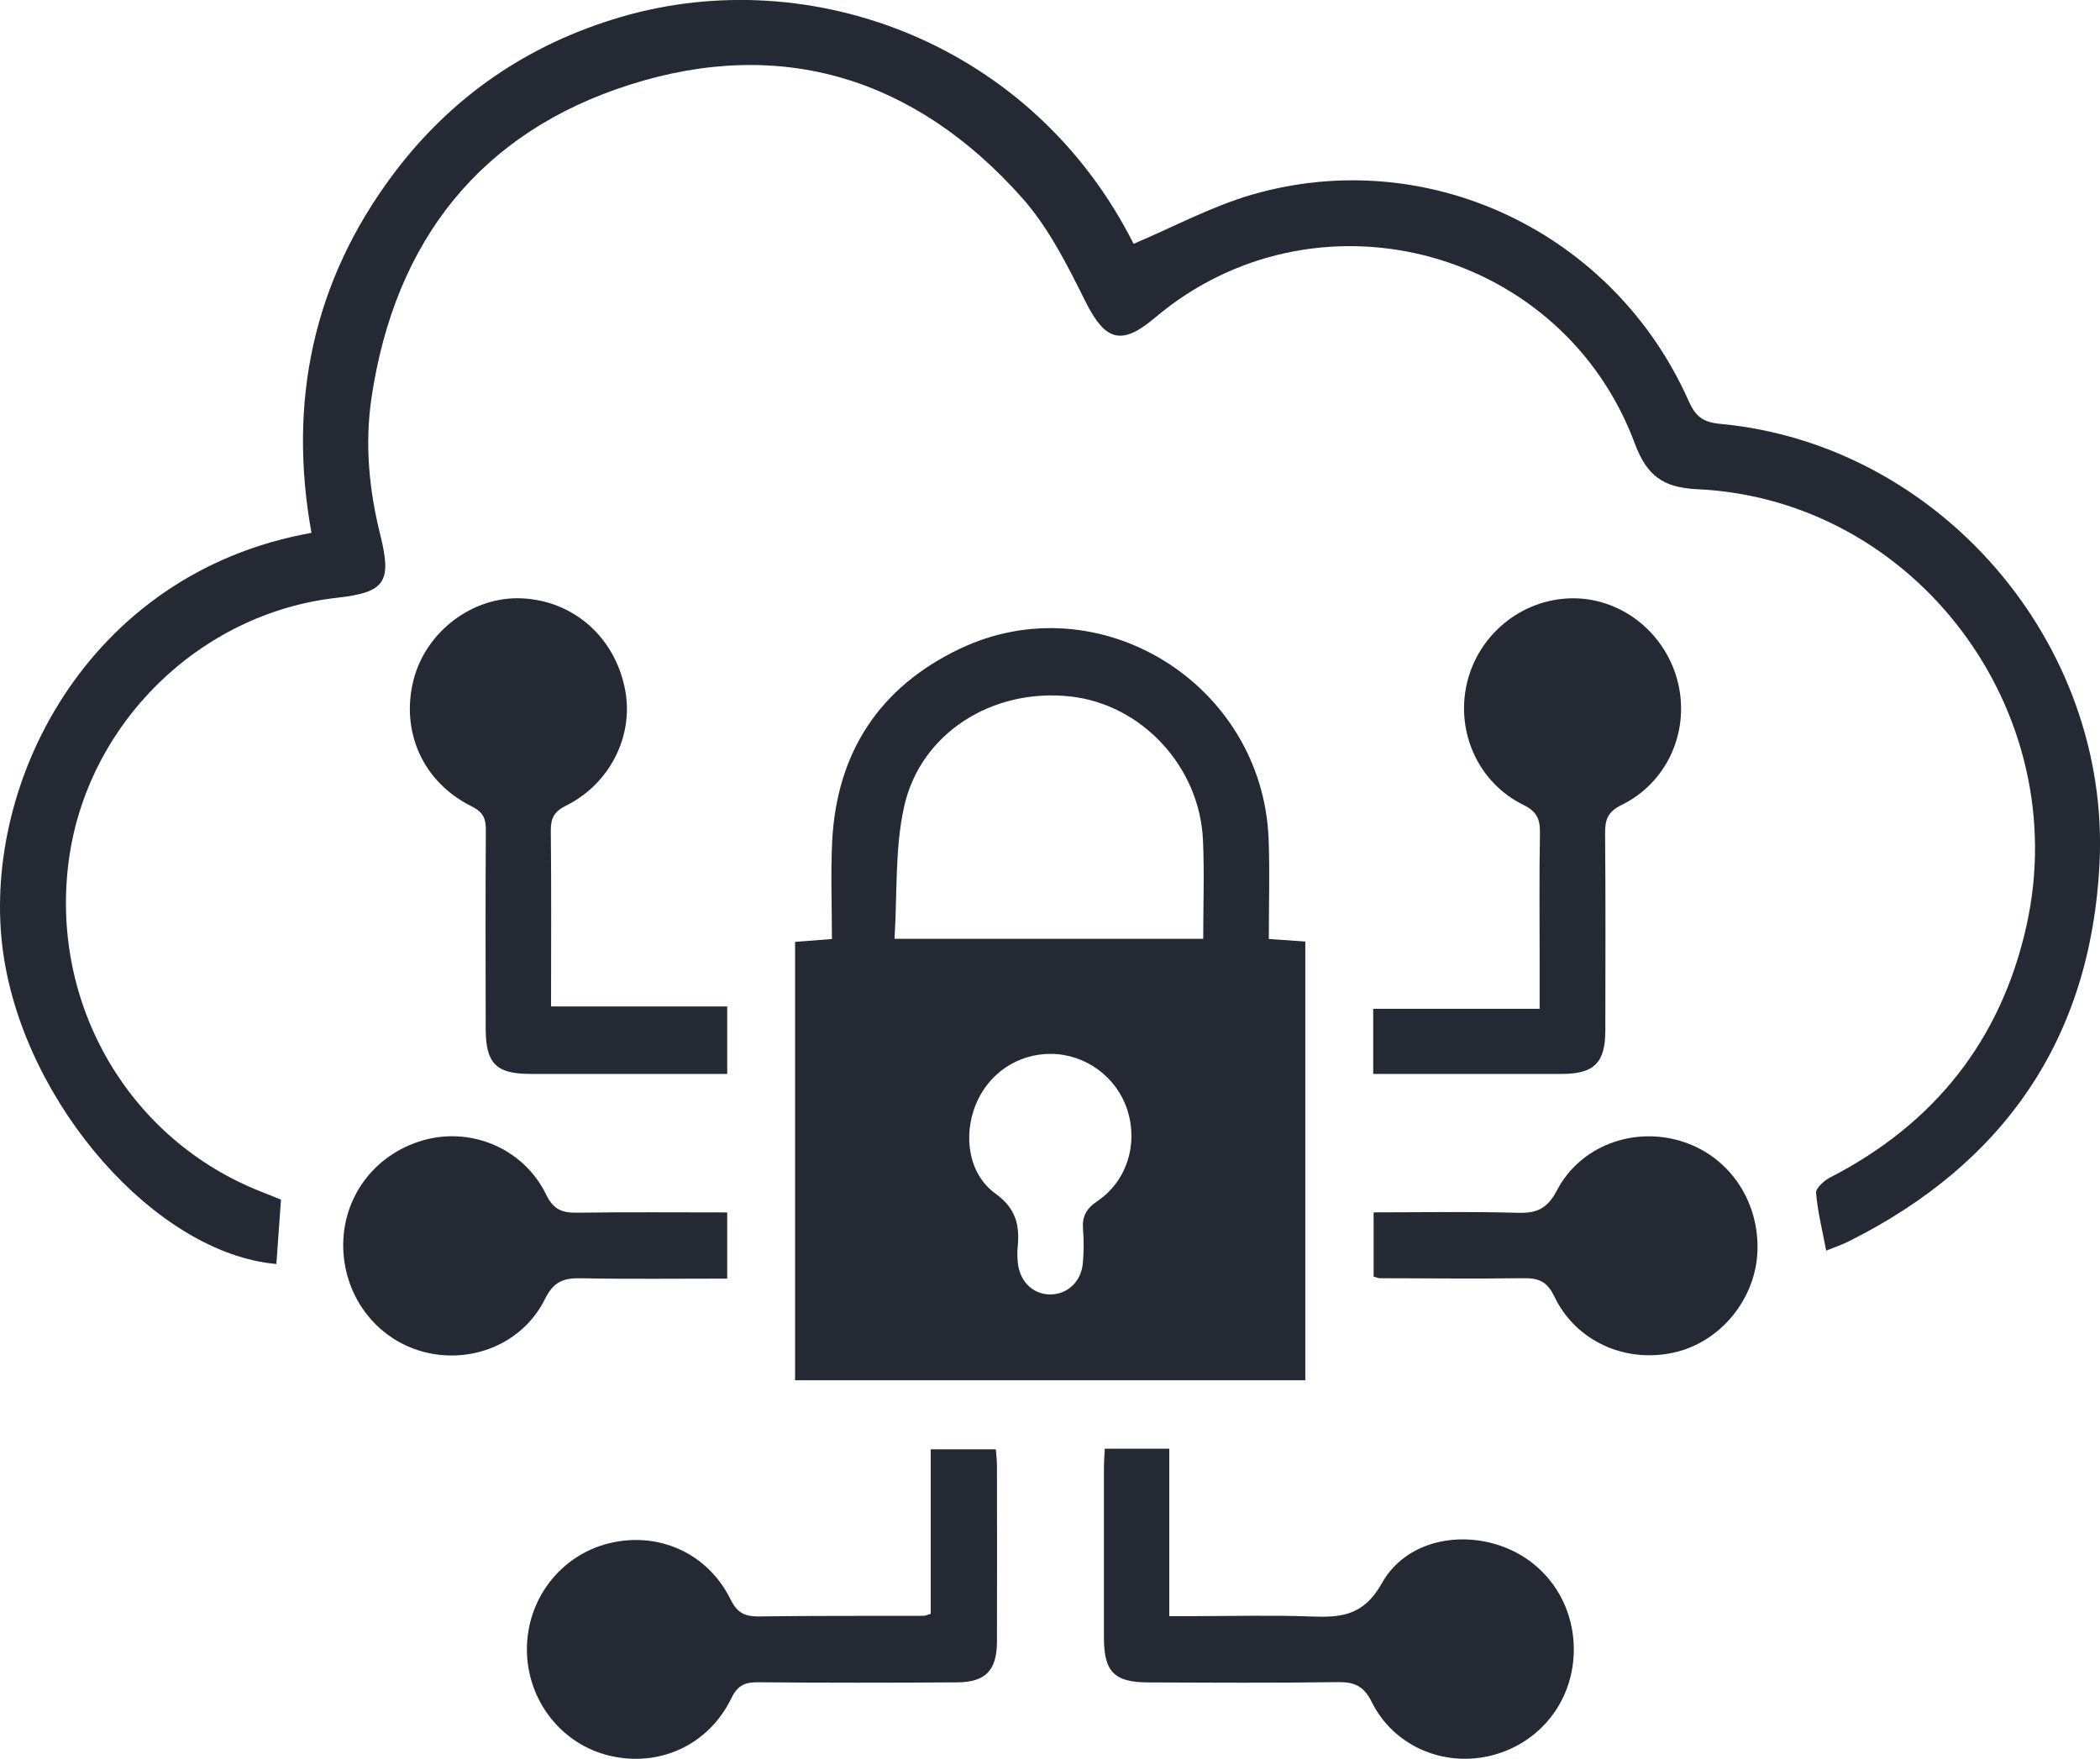 <svg width="160" height="134" viewBox="0 0 160 134" fill="none" xmlns="http://www.w3.org/2000/svg">
<g clip-path="url(#clip0_174_16)">
<path d="M21.408 91.402C21.282 93.17 21.168 94.737 21.057 96.303C11.9 95.501 1.928 84.162 0.258 72.703C-1.585 60.047 6.471 43.675 23.731 40.598C21.932 30.624 23.845 21.455 29.932 13.312C34.379 7.359 40.226 3.368 47.31 1.294C61.826 -2.958 78.702 3.357 86.369 18.576C89.398 17.3 92.316 15.715 95.43 14.819C108.837 10.959 122.972 17.721 128.671 30.575C129.177 31.713 129.746 32.172 131.039 32.291C147.697 33.824 160.816 48.938 159.963 65.817C159.287 79.163 152.665 88.668 140.867 94.573C140.317 94.849 139.73 95.043 139.139 95.285C138.847 93.741 138.489 92.327 138.367 90.891C138.337 90.522 138.98 89.944 139.442 89.709C147.357 85.635 152.454 79.279 154.4 70.521C158.046 54.138 145.902 38.032 129.299 37.271C126.71 37.151 125.469 36.241 124.553 33.779C119.09 19.109 100.866 14.051 88.626 23.693C88.379 23.887 88.139 24.089 87.895 24.29C85.398 26.375 84.175 25.924 82.691 22.951C81.32 20.198 79.887 17.337 77.874 15.073C69.76 5.957 59.577 2.771 47.994 6.449C36.64 10.056 30.099 18.307 28.311 30.269C27.779 33.813 28.115 37.308 28.976 40.762C29.869 44.35 29.341 45.134 25.67 45.544C15.21 46.712 6.608 55.153 5.234 65.608C3.797 76.534 9.854 86.892 19.978 90.824C20.458 91.01 20.935 91.208 21.404 91.398L21.408 91.402Z" fill="#252934"/>
<path d="M96.671 71.54C97.724 71.614 98.54 71.67 99.452 71.734V105.159H60.578V71.76C61.416 71.696 62.266 71.629 63.385 71.543C63.385 69.037 63.285 66.579 63.403 64.128C63.739 57.298 67.045 52.33 73.117 49.435C83.732 44.373 96.194 52.087 96.656 63.926C96.752 66.396 96.671 68.873 96.671 71.54ZM68.157 71.525H91.674C91.674 68.932 91.766 66.459 91.655 63.993C91.396 58.38 86.972 53.654 81.538 53.061C75.64 52.415 70.129 55.832 68.881 61.472C68.168 64.691 68.371 68.119 68.153 71.525H68.157ZM80.065 80.294C77.52 80.283 75.296 81.794 74.332 84.185C73.379 86.553 73.793 89.459 75.836 90.932C77.424 92.081 77.704 93.357 77.535 95.043C77.498 95.408 77.513 95.781 77.542 96.147C77.668 97.635 78.713 98.65 80.072 98.62C81.365 98.594 82.392 97.617 82.506 96.21C82.576 95.375 82.587 94.521 82.517 93.685C82.436 92.7 82.743 92.096 83.607 91.514C85.878 89.977 86.731 87.124 85.882 84.535C85.062 82.032 82.691 80.305 80.065 80.294Z" fill="#252934"/>
<path d="M55.407 76.68V81.82C53.881 81.82 52.437 81.82 50.997 81.82C47.451 81.82 43.905 81.827 40.359 81.82C37.8 81.812 37.013 81.018 37.006 78.403C36.995 73.345 36.983 68.291 37.017 63.233C37.024 62.341 36.784 61.856 35.927 61.431C32.226 59.592 30.509 55.746 31.506 51.811C32.444 48.114 36.016 45.418 39.75 45.586C43.735 45.764 46.915 48.603 47.643 52.639C48.271 56.104 46.461 59.723 43.13 61.379C42.225 61.826 41.955 62.334 41.966 63.3C42.014 67.668 41.985 72.036 41.985 76.68H55.403H55.407Z" fill="#252934"/>
<path d="M104.626 81.82V76.859H117.306C117.306 75.549 117.306 74.415 117.306 73.281C117.306 70.018 117.269 66.754 117.329 63.49C117.347 62.438 117.118 61.841 116.073 61.327C112.623 59.633 110.902 55.765 111.766 52.057C112.63 48.357 115.899 45.679 119.67 45.586C123.39 45.492 126.777 48.077 127.785 51.774C128.819 55.563 127.109 59.588 123.541 61.334C122.488 61.849 122.285 62.457 122.293 63.501C122.337 68.503 122.318 73.505 122.311 78.507C122.307 80.966 121.465 81.816 119.009 81.82C114.274 81.831 109.539 81.82 104.63 81.82H104.626Z" fill="#252934"/>
<path d="M89.084 123.131C89.827 123.131 90.384 123.131 90.942 123.131C93.915 123.131 96.892 123.048 99.862 123.157C102.156 123.242 103.884 123.127 105.295 120.609C107.101 117.382 111.301 116.543 114.736 117.923C118.108 119.281 120.154 122.612 119.885 126.316C119.615 130.027 116.996 133.03 113.351 133.814C109.816 134.571 106.145 132.963 104.516 129.677C103.884 128.405 103.146 128.14 101.875 128.159C97.077 128.23 92.275 128.2 87.478 128.181C84.892 128.174 84.113 127.368 84.109 124.787C84.105 120.467 84.109 116.144 84.109 111.825C84.109 111.362 84.15 110.903 84.175 110.374H89.088V123.127L89.084 123.131Z" fill="#252934"/>
<path d="M70.912 122.955V110.422H75.873C75.902 110.832 75.958 111.239 75.958 111.642C75.965 116.122 75.972 120.598 75.958 125.078C75.95 127.26 75.097 128.162 72.925 128.177C67.865 128.211 62.805 128.215 57.745 128.17C56.748 128.162 56.197 128.405 55.721 129.39C53.981 132.967 50.225 134.668 46.428 133.761C42.768 132.888 40.167 129.554 40.145 125.708C40.123 121.866 42.683 118.52 46.347 117.595C50.129 116.64 53.922 118.311 55.673 121.877C56.186 122.918 56.788 123.168 57.834 123.153C62.007 123.097 66.181 123.119 70.351 123.108C70.495 123.108 70.643 123.034 70.909 122.959L70.912 122.955Z" fill="#252934"/>
<path d="M55.406 92.372V97.415C51.632 97.415 47.946 97.46 44.259 97.389C42.952 97.363 42.184 97.628 41.519 98.974C39.827 102.395 35.868 103.973 32.215 102.98C28.591 101.996 26.106 98.631 26.15 94.763C26.194 90.955 28.776 87.732 32.525 86.803C36.1 85.919 39.942 87.59 41.604 91.003C42.18 92.182 42.841 92.409 43.982 92.394C47.731 92.338 51.477 92.372 55.403 92.372H55.406Z" fill="#252934"/>
<path d="M104.656 97.266V92.368C108.387 92.368 112.021 92.297 115.652 92.402C117.107 92.447 117.901 92.074 118.629 90.682C120.402 87.31 124.398 85.841 128.033 86.926C131.649 88.008 134.02 91.38 133.902 95.282C133.795 98.915 131.131 102.205 127.637 103.025C123.918 103.902 120.08 102.238 118.426 98.78C117.853 97.587 117.192 97.37 116.051 97.385C112.405 97.434 108.756 97.393 105.111 97.385C105.011 97.385 104.911 97.333 104.656 97.262V97.266Z" fill="#252934"/>
</g>
<defs>
<clipPath id="clip0_174_16">
<rect width="160" height="134" fill="white"/>
</clipPath>
</defs>
</svg>
